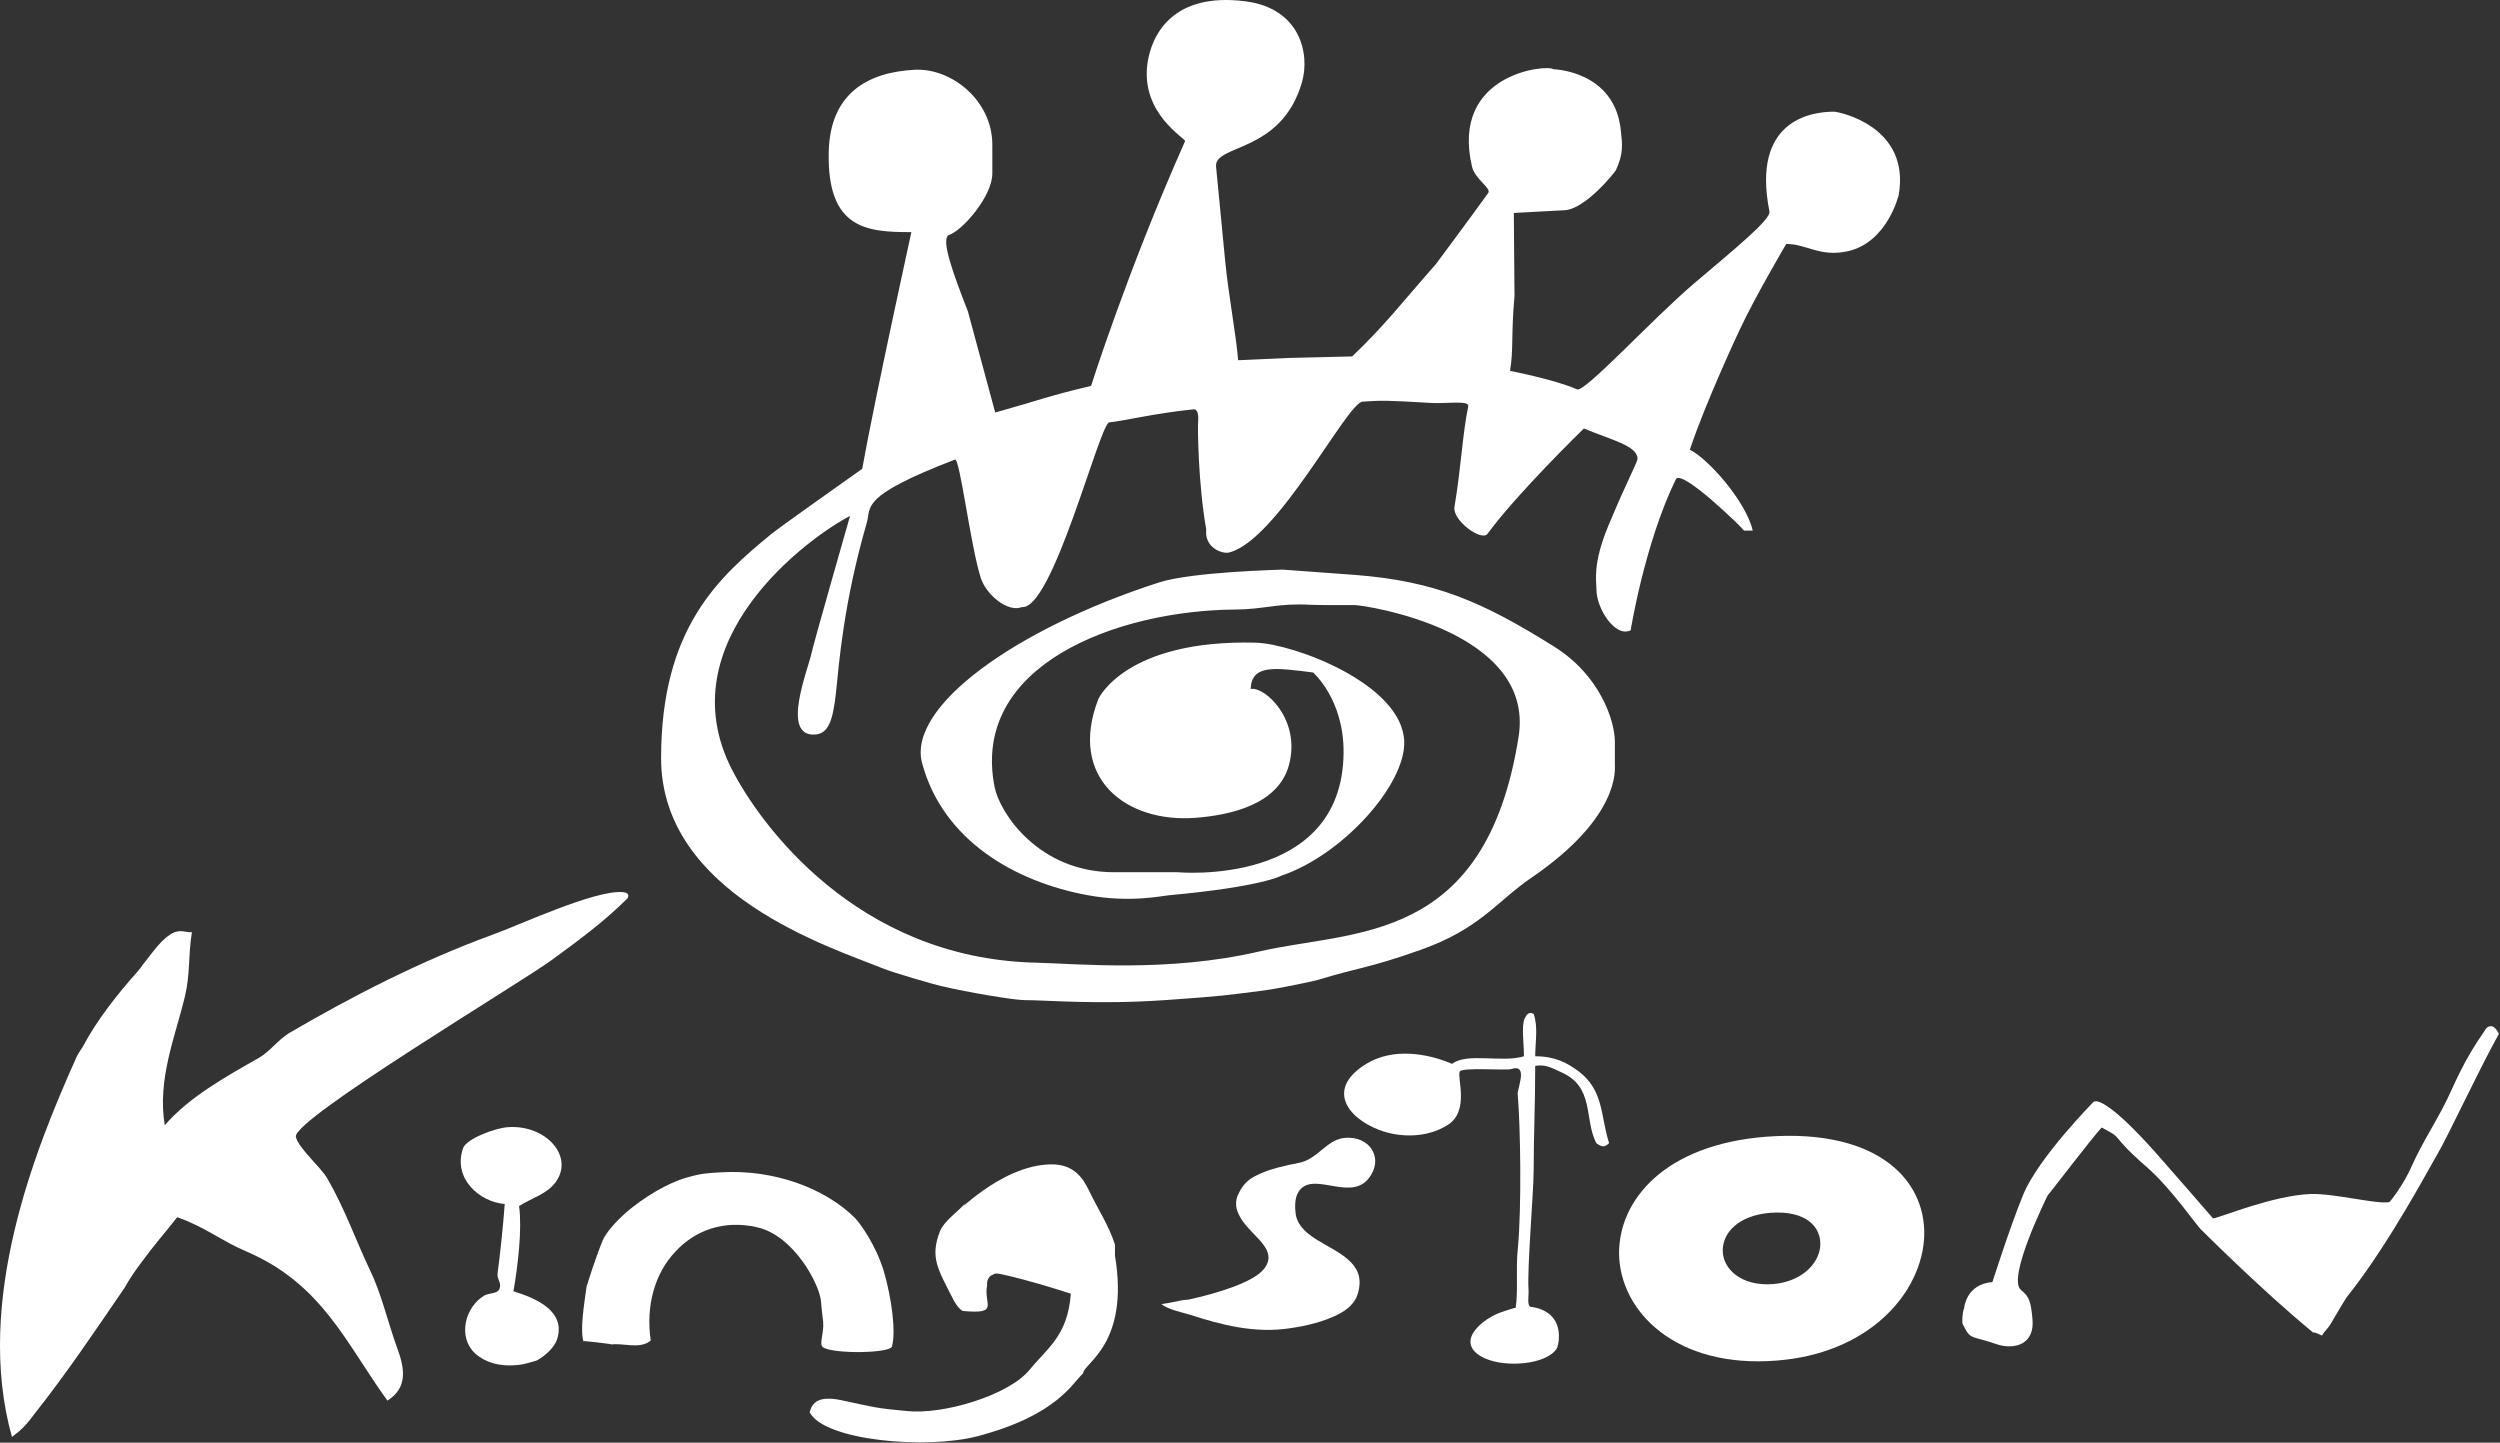<?xml version="1.0" encoding="UTF-8"?>
<svg width="584px" height="337px" viewBox="0 0 584 337" version="1.1" xmlns="http://www.w3.org/2000/svg" xmlns:xlink="http://www.w3.org/1999/xlink">
    <rect x="0" y="0" width="584" height="337" fill="#333333" stroke="none"/>
    <!-- Generator: Sketch 50.2 (55047) - http://www.bohemiancoding.com/sketch -->
    <title>Group</title>
    <desc>Created with Sketch.</desc>
    <defs></defs>
    <g id="Home" stroke="none" stroke-width="1" fill="none" fill-rule="evenodd">
        <g id="Artboard-1" fill="#FFFFFF">
            <g id="Group">
                <path d="M304.136,19.23 C299.294,35.955 283.558,33.613 284.074,38.951 L286.213,61.086 C286.958,68.79 288.823,78.668 289.227,84.147 L300.968,83.621 L315.869,83.258 C323.502,75.988 327.5,70.689 335.496,61.603 C335.496,61.603 343.128,51.363 347.651,45.071 C348.45,43.959 344.556,41.862 343.868,38.951 C338.696,17.042 361.548,15.005 362.851,16.171 C362.851,16.171 377.087,16.487 378.601,30.268 C378.997,33.88 379.291,35.763 377.461,39.79 C377.323,40.096 370.228,49.117 365.249,49.117 L353.629,49.747 L353.787,69.189 C352.961,78.399 353.595,81.627 352.741,86.629 C352.741,86.629 363.483,88.741 368.392,90.961 C370.185,91.772 386.032,74.45 395.856,66.107 C405.433,57.997 413.712,51.235 413.346,49.405 C409.051,27.927 423.294,26.09 428.417,26.09 C429.494,26.09 446.384,29.466 443.525,45.595 C443.525,45.595 440.899,56.583 431.712,58.666 C425.176,60.148 422.043,56.984 417.267,56.984 C417.267,56.984 410.052,69.188 406.37,77.079 C406.37,77.079 398.508,93.763 394.74,105.066 C398.911,107.017 407.954,117.224 409.435,123.953 L407.416,123.953 C407.013,123.28 392.733,109.37 391.469,111.972 C384.145,127.059 380.929,147.229 380.929,147.229 C377.294,149.046 372.933,142.084 372.933,137.778 C372.933,135.76 371.941,131.781 375.793,122.607 C380.566,111.245 382.522,108.007 382.522,107.132 C382.522,104.104 376.107,102.667 369.995,100.093 C369.995,100.093 354.396,115.243 347.49,124.693 C346.105,126.589 339.238,121.539 339.763,118.427 C341.293,109.345 341.675,101.068 342.979,94.947 C343.301,93.434 337.888,94.336 334.435,94.134 C323.401,93.489 322.911,93.532 318.304,93.82 C314.666,94.047 298.502,126.127 287.157,129.055 C285.528,129.475 281.3,127.957 281.774,123.672 C279.887,113.062 279.752,99.667 279.887,98.523 C279.887,98.389 280.202,95.47 278.797,95.616 C269.47,96.581 262.539,98.335 259.12,98.669 C256.889,98.887 245.908,142.53 238.732,141.812 C235.598,143.131 230.461,139.133 229.126,135.043 C226.749,127.758 224.212,106.917 223.094,107.347 C200.697,115.976 203.554,118.387 202.49,122.076 C197.019,141.049 196.031,154.73 195.314,161.548 C194.581,168.507 193.449,171.453 190.29,171.596 C182.396,171.955 188.739,156.487 189.573,152.578 C190.106,150.077 198.573,120.524 198.573,120.524 C188.917,125.503 155.6,149.794 171.005,179.816 C177.452,192.38 200.024,223.884 241.9,224.877 C251.588,225.107 272.828,227.226 294.097,222.279 C316.152,217.148 347.025,220.914 354.745,172.11 C358.679,147.253 318.757,141.341 316.403,141.341 C314.99,141.341 308.144,141.39 306.197,141.278 C298.581,140.838 295.318,142.345 288.642,142.386 C261.058,142.557 226.628,155.289 232.349,183.897 C233.549,189.894 242.618,203.752 260.247,203.752 L275.049,203.752 C275.049,203.752 313.641,207.359 313.861,175.793 C313.949,163.344 306.747,157.096 306.747,157.096 C297.963,155.998 292.361,155.081 292.152,160.95 C295.375,160.274 304.001,168.069 301.091,178.743 C298.575,187.966 287.428,190.414 279.253,191.042 C263.056,192.289 249.42,181.746 256.577,163.288 C256.626,163.162 262.938,149.374 293.31,150.126 C302.079,150.344 327.404,159.689 328.023,173.069 C328.492,183.218 313.557,199.814 299.283,204.573 C299.283,204.573 294.891,207.134 273.031,209.135 C271.222,209.301 263.99,210.911 254.192,209.135 C237.157,206.05 220.234,196.316 215.399,178.247 C211.889,165.128 237.192,146.885 270.719,136.069 C278.5,133.559 298.845,133.125 299.584,133.057 C299.719,133.057 315.043,134.186 316.654,134.312 C335.319,135.776 346.31,140.559 363.1,151.082 C373.845,157.816 377.23,168.451 377.23,173.285 L377.23,178.667 C377.23,179.542 378.588,190.819 357.741,205.034 C349.69,210.524 345.781,216.976 331.795,221.913 C319.351,226.305 317.521,225.939 308.005,228.867 C307.169,229.125 298.902,230.92 294.829,231.429 C286.045,232.527 286.074,232.655 272.177,233.624 C256.4,234.723 244.525,233.624 239.209,233.624 C236.921,233.624 226.019,231.808 219.8,230.332 C217.771,229.849 208.931,227.299 206.24,226.222 C194.129,221.311 154.433,208.931 154.433,177.106 C154.433,146.627 168.036,134.737 180.187,124.741 C182.216,123.071 201.413,109.517 201.413,109.517 C204.288,93.435 212.9,54.225 212.9,54.225 C202.605,54.225 193.17,53.613 193.592,35.47 C193.908,21.866 202.605,16.88 213.642,16.3 C222.363,15.841 231.808,23.561 231.808,33.793 L231.808,40.522 C231.808,45.917 224.738,53.897 221.739,54.866 C219.55,55.573 222.824,64.357 226.095,72.717 C226.095,72.717 232.481,96.299 232.481,96.367 C244.474,93.01 243.502,92.883 254.879,90.139 C254.879,90.139 263.376,63.212 276.83,32.988 C277.104,32.373 266.408,26.625 268.046,14.829 C268.948,8.337 273.768,-1.896 290.933,0.304 C303.712,1.942 306.063,12.572 304.136,19.23" id="Fill-1"></path>
                <path d="M130.132,312.871 C132.29,306.23 125.097,303.237 119.943,301.647 C121.022,295.381 121.981,287.149 121.261,281.725 C124.378,279.761 127.855,278.919 129.893,276.019 C134.088,270.033 127.494,262.737 118.743,263.299 C115.626,263.485 109.033,266.011 108.195,268.162 C105.677,275.271 112.03,280.79 117.904,281.257 C117.545,286.308 116.825,293.042 116.226,297.532 C116.107,298.934 117.185,299.59 116.705,300.993 C116.346,302.209 114.428,302.021 113.23,302.583 C108.674,305.202 106.756,312.31 111.071,316.238 C113.11,318.016 116.466,319.513 121.74,318.764 C122.46,318.671 124.497,318.109 125.337,317.829 C127.255,316.8 129.413,314.929 130.132,312.871" id="Fill-4"></path>
                <path d="M208.354,314.554 C209.313,311.281 208.354,303.424 206.436,296.876 C204.518,290.703 200.921,285.746 199.722,284.531 C193.129,277.889 181.141,273.026 168.194,273.867 C165.197,274.054 163.999,274.054 160.402,275.083 C155.846,276.393 150.452,279.666 146.375,283.127 C143.739,285.465 141.581,287.898 140.742,289.862 C138.824,294.632 137.026,300.525 137.026,300.525 C136.426,304.827 135.467,310.719 136.306,313.338 C134.268,312.964 144.458,314.087 142.66,314.087 C145.416,313.619 149.493,315.303 152.01,313.152 C150.812,305.014 152.969,297.438 157.764,292.387 C162.32,287.43 169.034,284.905 176.826,286.681 C185.577,288.646 191.571,300.243 191.81,304.172 C191.81,304.827 192.29,308.755 192.29,308.755 C192.53,311.562 191.211,314.087 192.29,314.741 C194.688,316.331 207.875,316.145 208.354,314.554" id="Fill-6"></path>
                <path d="M260.457,293.323 L260.457,290.704 C258.898,286.027 256.381,282.286 254.463,278.263 C253.144,275.552 251.106,271.904 245.472,271.997 C233.244,272.184 222.216,285.092 225.811,280.696 C224.134,282.847 220.657,284.999 219.578,287.617 C217.181,293.791 219.099,296.503 222.815,303.799 C223.414,304.921 224.014,305.669 224.852,306.23 C233.724,307.072 229.648,304.64 230.607,300.151 C230.487,299.59 230.727,298.56 231.446,298 C232.405,297.626 232.165,297.251 234.203,297.719 C239.718,298.934 245.832,300.805 250.147,302.209 C249.429,312.123 244.513,315.022 240.437,320.073 C235.522,325.966 220.298,330.55 211.786,329.614 C204.474,328.959 203.994,328.678 196.561,327.089 C191.167,325.966 189.728,327.649 189.129,329.894 C192.605,336.629 216.581,338.593 228.329,335.507 C247.15,330.55 250.507,322.972 253.024,320.822 C253.024,318.483 263.934,314.088 260.457,293.323" id="Fill-8"></path>
                <path d="M313.973,265.824 C309.897,266.292 307.74,270.781 303.543,271.623 C300.187,272.278 296.709,273.026 293.832,274.429 C291.555,275.458 290.238,276.767 289.159,279.199 C288.2,281.444 289.038,283.315 290.118,284.999 C292.755,289.02 298.748,292.013 295.272,296.409 C292.873,299.496 284.483,302.115 277.531,303.611 C276.93,303.611 276.33,303.705 275.851,303.799 C274.173,304.173 272.615,304.453 271.296,304.64 C272.974,305.95 275.971,306.512 278.128,307.166 C285.322,309.504 293.233,311.562 301.505,310.253 C305.341,309.691 309.178,308.756 312.534,307.072 C314.572,306.044 316.731,304.453 317.329,301.647 C318.168,298.28 316.969,296.035 314.933,294.259 C310.976,290.704 303.663,289.02 302.704,283.782 C302.464,282.286 302.464,280.135 303.065,278.919 C305.942,272.932 314.933,280.696 319.488,275.552 C323.563,270.781 320.087,265.169 313.973,265.824" id="Fill-11"></path>
                <path d="M375.888,267.04 C373.851,260.68 374.69,254.787 368.816,250.298 C366.058,248.24 363.181,246.743 358.626,246.743 C358.626,243.563 359.345,239.915 358.266,236.829 C356.948,236.174 356.468,237.297 356.109,238.045 C355.389,240.009 355.989,243.376 355.989,246.743 C350.953,248.333 342.682,245.808 339.205,248.52 C333.331,245.995 325.419,244.779 319.306,248.427 C309.835,254.133 314.39,260.96 322.183,263.953 C327.097,265.824 333.331,265.824 338.126,262.831 C343.402,259.558 340.284,251.7 341.003,250.298 C341.603,249.269 351.912,250.11 352.992,249.736 C357.307,248.333 354.191,254.693 354.55,255.816 C355.15,262.737 355.509,281.912 354.55,291.826 C354.071,296.503 354.669,301.367 354.071,305.482 C352.751,305.763 351.433,306.324 350.474,306.604 C347.717,307.634 344.72,309.785 343.761,312.123 C343.041,313.994 343.761,315.958 346.997,317.361 C351.912,319.513 361.263,318.764 363.66,315.022 C363.901,314.648 364.14,313.246 364.14,312.871 C364.499,307.54 360.784,305.669 357.667,305.295 C356.587,305.202 357.187,302.489 357.068,301.273 C356.708,296.316 358.266,278.451 358.266,273.213 C358.266,264.982 358.626,258.342 358.626,248.988 C360.904,248.614 362.103,249.269 364.74,250.484 C372.532,253.945 370.014,261.428 372.892,267.04 C374.21,267.976 374.81,268.069 375.888,267.04" id="Fill-13"></path>
                <path d="M425.206,291.172 C424.846,295.193 420.89,299.402 414.177,299.964 C406.744,300.526 402.429,296.409 402.429,292.108 C402.429,288.085 405.905,283.97 413.458,283.316 C422.089,282.66 425.565,286.776 425.206,291.172 M449.421,289.956 C450.62,276.487 439.472,263.485 412.499,265.544 C388.763,267.414 378.093,280.415 378.213,292.949 C378.452,306.418 391.519,319.699 415.016,317.829 C435.995,316.238 448.223,302.863 449.421,289.956" id="Fill-15"></path>
                <path d="M583.737,241.506 C578.342,251.326 571.989,265.169 569.351,269.659 C568.032,271.811 558.322,290.236 548.612,302.489 C547.773,303.331 544.176,309.972 543.817,310.159 C543.817,310.159 542.138,312.029 542.498,312.029 C542.138,311.843 540.58,311.095 540.341,311.281 C527.873,300.993 514.207,287.243 514.087,287.15 C513.248,286.402 507.254,277.703 501.62,272.746 C492.268,264.609 496.585,266.292 490.95,263.393 C489.032,265.357 478.483,279.199 478.363,279.199 C478.363,279.199 468.653,298.654 472.129,301.367 C474.048,302.863 474.407,304.173 474.766,307.914 C475.485,314.368 470.211,315.304 466.375,313.994 C460.141,311.843 460.381,313.152 458.463,309.224 C458.342,309.037 458.342,306.698 458.823,305.576 C458.823,305.483 459.301,299.964 465.416,299.496 C465.416,299.59 469.492,286.682 472.608,279.106 C476.205,270.314 489.272,257.219 489.032,257.406 C490.35,256.471 495.266,259.744 504.736,270.595 C509.051,275.458 516.964,284.624 516.964,284.624 C518.642,284.438 530.75,279.293 539.741,278.919 C545.256,278.732 555.565,281.444 558.202,280.79 C558.202,280.79 561.439,276.955 563.477,272.185 C565.875,266.854 568.872,262.457 571.629,256.845 C573.307,253.478 575.345,247.959 580.5,240.664 C580.38,240.664 582.058,238.045 583.737,241.506" id="Fill-17"></path>
                <path d="M2.792,335.666 C3.335,335.241 3.879,334.817 4.423,334.394 C5.872,333.121 6.778,331.99 8.047,330.293 C15.657,320.679 22.181,310.923 29.067,300.884 C30.336,298.622 31.785,296.501 33.416,294.381 C35.772,291.129 38.853,287.594 41.39,284.342 C47.913,286.604 51.899,289.997 57.698,292.401 C75.275,300.036 80.712,313.609 90.497,327.183 C95.209,324.213 94.665,319.83 92.672,314.599 C90.497,308.52 89.048,302.016 86.329,296.501 C83.067,289.573 80.53,282.362 76.544,275.435 C75.095,272.748 69.658,268.224 69.114,265.537 C68.39,261.437 121.847,229.483 129.095,224.11 C135.075,219.728 141.055,215.345 146.31,210.113 C146.31,210.254 147.76,208.699 145.585,208.416 C139.242,207.709 120.759,216.334 115.142,218.313 C98.108,224.534 81.98,232.876 67.483,241.359 C64.946,242.915 62.953,245.743 60.416,247.156 C52.443,251.681 44.107,256.347 38.49,262.851 C36.678,252.105 41.027,241.926 43.201,232.735 C44.47,227.504 43.927,223.262 44.832,217.748 C43.563,217.89 42.477,217.183 40.846,217.748 C37.946,218.879 35.409,222.838 33.235,225.524 C32.872,226.09 32.51,226.514 32.147,226.938 C27.617,232.028 22.725,238.107 19.282,244.611 C18.738,245.46 18.014,246.449 17.651,247.439 C8.228,268.506 -6.088,303.995 2.792,335.666" id="Fill-20"></path>
            </g>
        </g>
    </g>
</svg>
